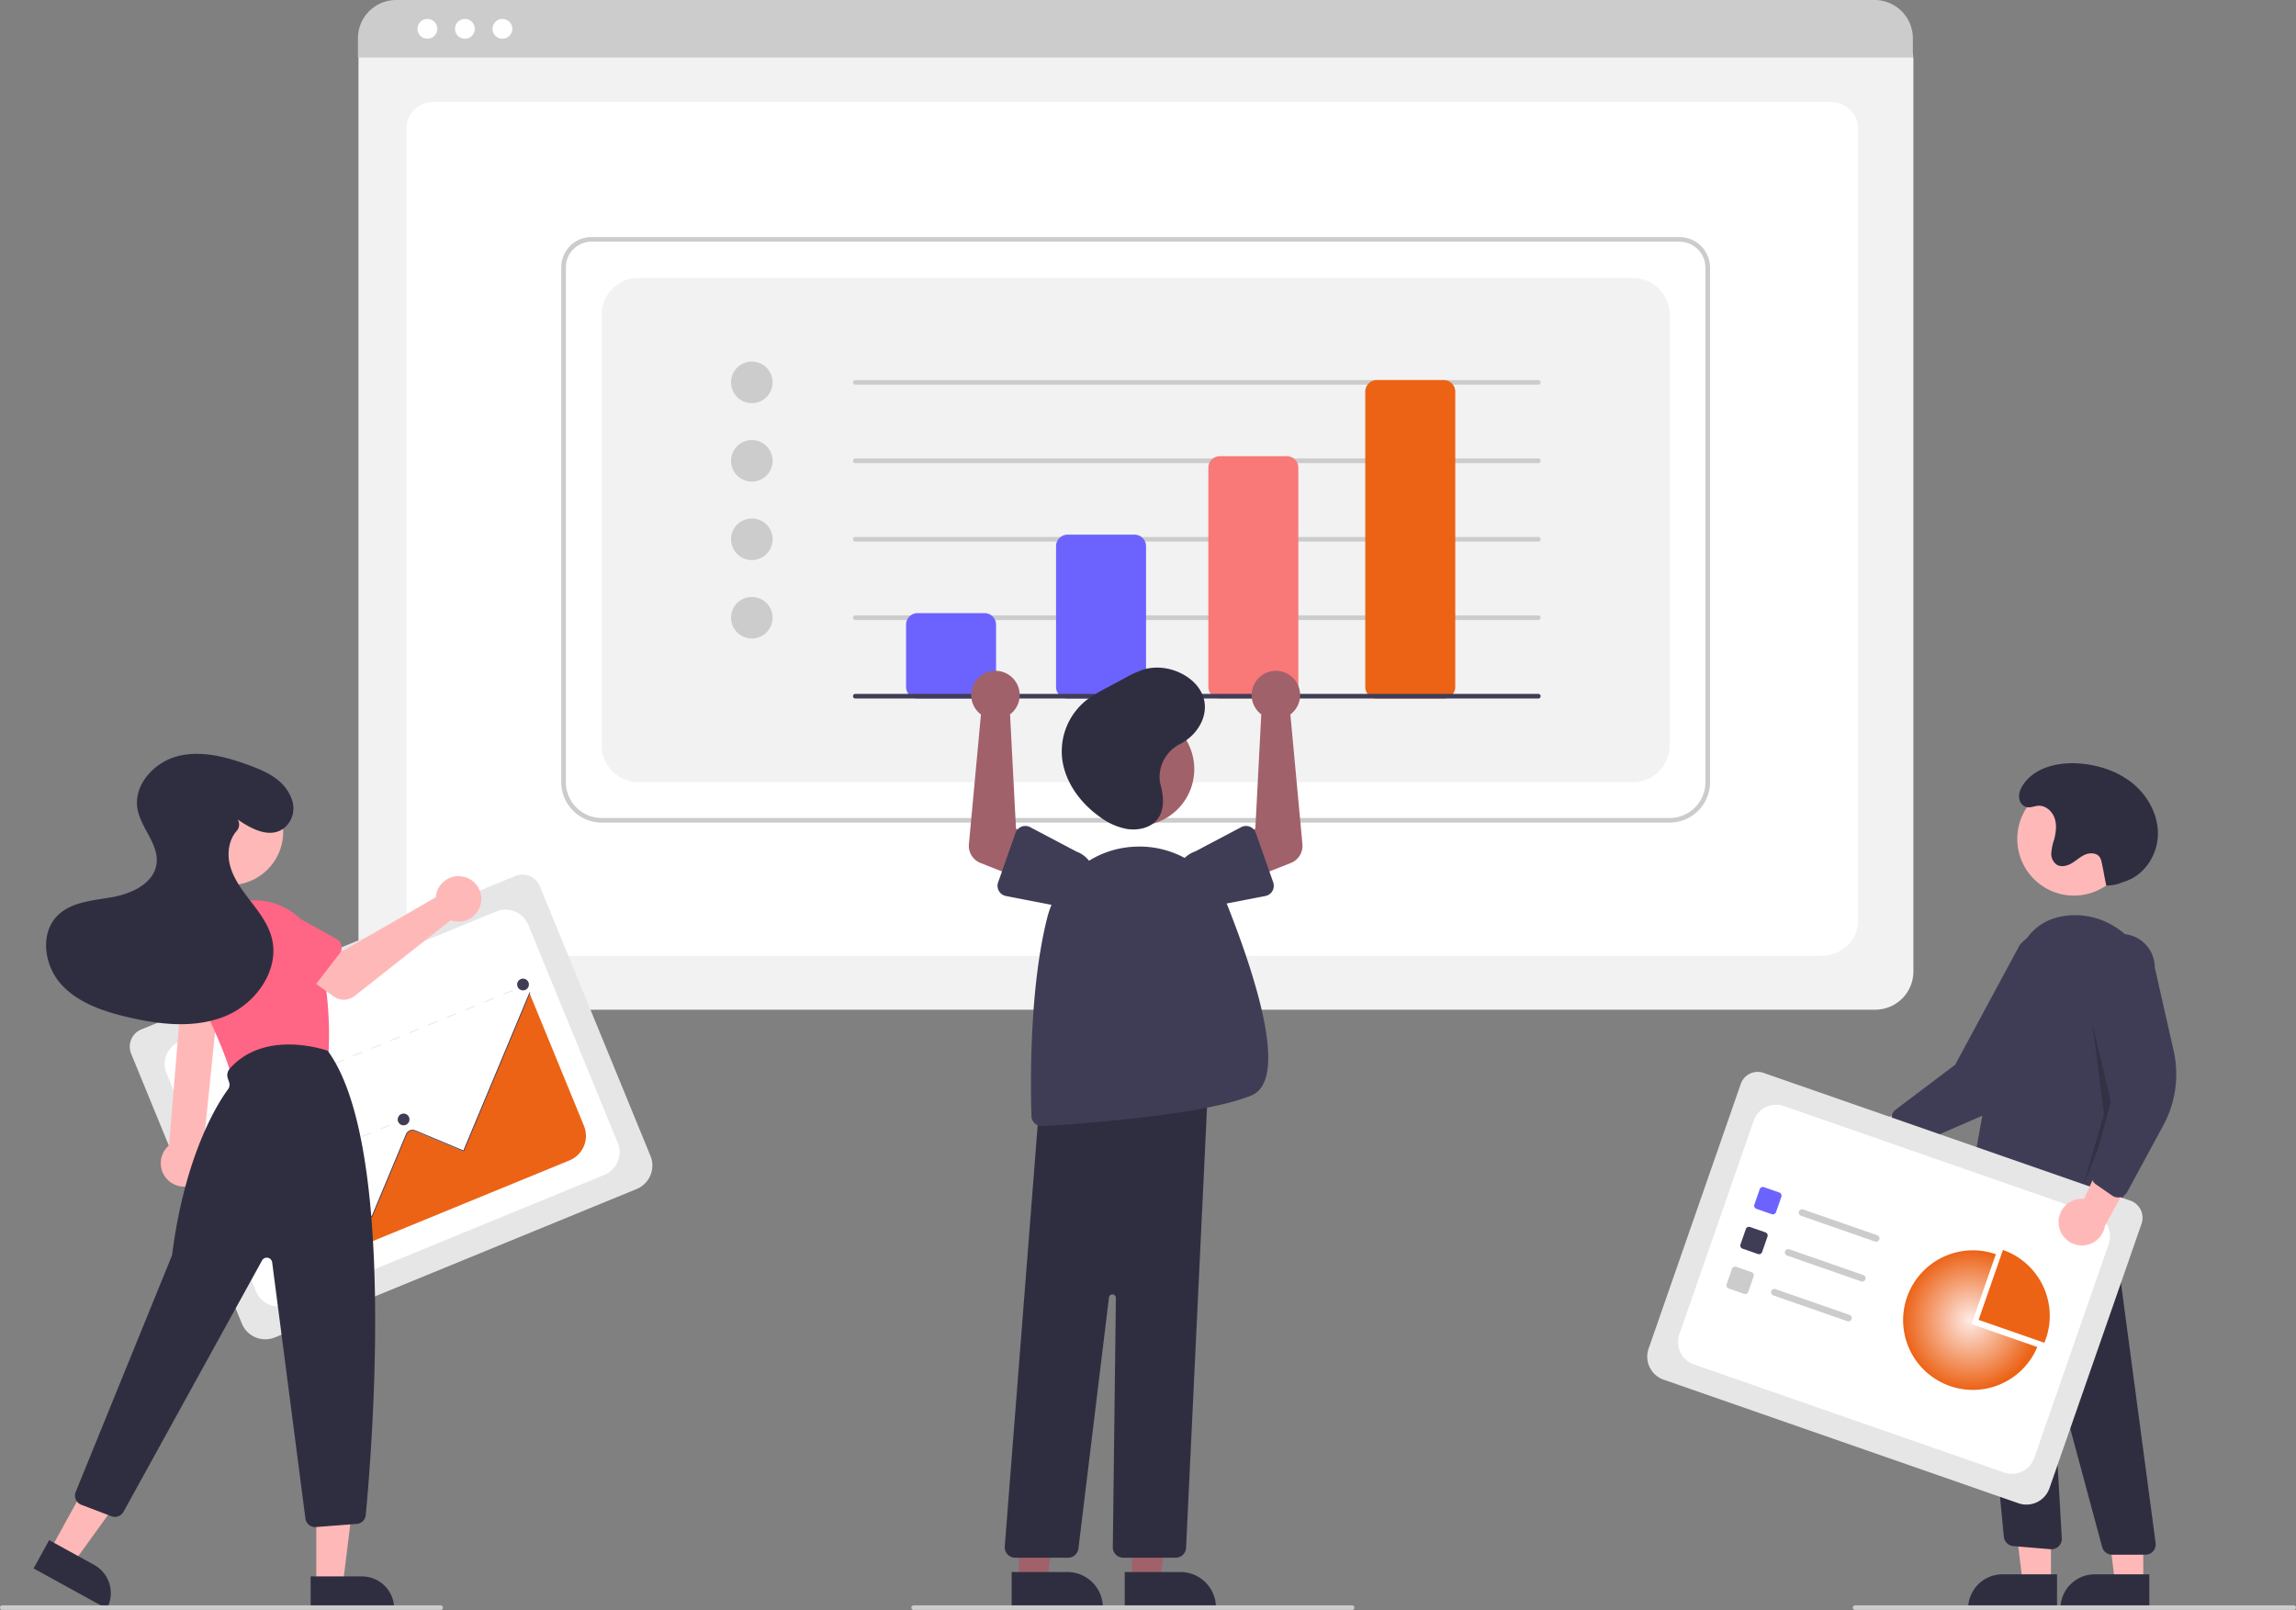 <svg xmlns="http://www.w3.org/2000/svg" fill="none" viewBox="0 0 328 230"><rect x="0" y="0" width="328" height="230" fill="#808080" stroke="none"/><g clip-path="url(#clip0)"><path fill="#F2F2F2" d="M267.901 144.237H56.651a5.446 5.446 0 0 1-5.44-5.439V8.536a3.99 3.99 0 0 1 3.985-3.985h214.091a4.058 4.058 0 0 1 4.054 4.054v130.193a5.45 5.45 0 0 1-5.44 5.439z"/><path fill="#fff" d="M260.195 136.534H63.315c-2.886 0-5.234-2.199-5.234-4.901V18.199c0-2.004 1.74-3.635 3.878-3.635h199.527c2.175 0 3.943 1.658 3.943 3.695v113.374c0 2.702-2.348 4.901-5.234 4.901z"/><path fill="#CCC" d="M273.265 8.225H51.135v-2.77A5.464 5.464 0 0 1 56.594 0h211.212a5.465 5.465 0 0 1 5.459 5.456v2.769z"/><path fill="#fff" d="M61.056 5.533a1.412 1.412 0 1 0 0-2.824 1.412 1.412 0 0 0 0 2.824zM66.415 5.533a1.412 1.412 0 1 0 0-2.824 1.412 1.412 0 0 0 0 2.824zM71.775 5.533a1.412 1.412 0 1 0 0-2.824 1.412 1.412 0 0 0 0 2.824z"/><path fill="#CCC" d="M238.524 117.509H85.951a5.774 5.774 0 0 1-5.77-5.768V38.178a4.32 4.32 0 0 1 4.315-4.314H239.91a4.39 4.39 0 0 1 4.383 4.383v73.494a5.775 5.775 0 0 1-5.769 5.768zM84.496 34.523a3.66 3.66 0 0 0-3.655 3.655v73.563a5.116 5.116 0 0 0 5.11 5.109h152.573a5.114 5.114 0 0 0 5.11-5.109V38.247a3.728 3.728 0 0 0-3.724-3.724H84.496z"/><path fill="#F2F2F2" d="M91.225 111.741H233.25a5.276 5.276 0 0 0 5.275-5.275V44.971a5.275 5.275 0 0 0-5.275-5.274H91.225a5.274 5.274 0 0 0-5.274 5.274v61.495a5.275 5.275 0 0 0 5.274 5.275z"/><path fill="#CCC" d="M107.351 57.588a2.967 2.967 0 1 0 0-5.933 2.967 2.967 0 0 0 0 5.933zM107.351 68.796a2.967 2.967 0 1 0 0-5.933 2.967 2.967 0 0 0 0 5.933zM107.351 80.004a2.967 2.967 0 1 0 0-5.933 2.967 2.967 0 0 0 0 5.933zM107.351 91.212a2.967 2.967 0 1 0 0-5.933 2.967 2.967 0 0 0 0 5.933zM219.761 54.95h-97.576a.33.33 0 0 1-.233-.562.33.33 0 0 1 .233-.096h97.576a.33.33 0 0 1 .233.562.33.33 0 0 1-.233.097zM219.761 66.159h-97.576a.33.33 0 0 1-.233-.563.33.33 0 0 1 .233-.097h97.576a.33.33 0 0 1 .233.563.33.33 0 0 1-.233.097zM219.761 77.367h-97.576a.33.33 0 0 1-.233-.563.33.33 0 0 1 .233-.096h97.576a.33.33 0 0 1 .233.562.33.33 0 0 1-.233.097zM219.761 88.575h-97.576a.33.33 0 0 1 0-.66h97.576a.33.33 0 0 1 0 .66z"/><path fill="#6C63FF" d="M140.646 99.783h-9.56a1.65 1.65 0 0 1-1.648-1.648v-8.9a1.648 1.648 0 0 1 1.648-1.649h9.56a1.648 1.648 0 0 1 1.648 1.648v8.9a1.653 1.653 0 0 1-1.648 1.649zM162.073 99.783h-9.56a1.65 1.65 0 0 1-1.648-1.648V78.026a1.648 1.648 0 0 1 1.648-1.648h9.56a1.65 1.65 0 0 1 1.648 1.648v20.109a1.648 1.648 0 0 1-1.648 1.648z"/><path fill="#F97878" d="M183.83 99.783h-9.56a1.65 1.65 0 0 1-1.648-1.648V66.818a1.648 1.648 0 0 1 1.648-1.648h9.56a1.65 1.65 0 0 1 1.648 1.648v31.317a1.652 1.652 0 0 1-1.648 1.648z"/><path fill="#EC6315" d="M206.246 99.783h-9.56a1.65 1.65 0 0 1-1.648-1.648V55.94a1.648 1.648 0 0 1 1.648-1.648h9.56a1.65 1.65 0 0 1 1.648 1.648v42.195a1.652 1.652 0 0 1-1.648 1.648z"/><path fill="#3F3D56" d="M219.761 99.783h-97.576a.33.33 0 0 1-.233-.563.33.33 0 0 1 .233-.096h97.576a.33.33 0 0 1 .233.562.33.33 0 0 1-.233.097z"/><path fill="#FFB8B8" d="M262.631 161.278a3.308 3.308 0 0 1 2.391-1.466 3.312 3.312 0 0 1 2.66.891l10.468-5.402-.651 6.087-9.841 4.197a3.332 3.332 0 0 1-5.56-2 3.337 3.337 0 0 1 .533-2.307z"/><path fill="#3F3D56" d="M271.638 163.548a1.487 1.487 0 0 1-.502-.729l-.833-2.69a1.487 1.487 0 0 1 .523-1.622l8.485-6.408 9.189-17.047a4.774 4.774 0 0 1 5.038-1.678 4.787 4.787 0 0 1 3.478 4.012 4.783 4.783 0 0 1-.967 3.527l-5.228 11.034a15.286 15.286 0 0 1-7.735 7.482l-9.943 4.312a1.483 1.483 0 0 1-1.505-.193z"/><path fill="#FFB8B8" d="M296.28 127.937a8.096 8.096 0 1 0 0-16.193 8.096 8.096 0 0 0 0 16.193zM292.995 226.052h-4.041l-1.922-15.589 5.965.001-.002 15.588z"/><path fill="#2F2E41" d="M286.067 224.897h7.794v4.907H281.16a4.916 4.916 0 0 1 3.029-4.534 4.919 4.919 0 0 1 1.878-.373z"/><path fill="#FFB8B8" d="M306.181 226.053l-4.041-.001-1.922-15.588h5.965l-.002 15.589z"/><path fill="#2F2E41" d="M299.253 224.897h7.794v4.908h-12.701a4.915 4.915 0 0 1 1.437-3.47 4.916 4.916 0 0 1 3.47-1.438zM306.477 222.097h-4.736a1.487 1.487 0 0 1-1.432-1.098l-6.817-25.284a.167.167 0 0 0-.07-.096.166.166 0 0 0-.254.149l1.377 23.979a1.484 1.484 0 0 1-1.604 1.563l-5.323-.444a1.485 1.485 0 0 1-1.351-1.306l-4.849-50.352 1.876 1.125 17.58-2.984 7.073 53.069a1.48 1.48 0 0 1-.857 1.546 1.477 1.477 0 0 1-.613.133z"/><path fill="#3F3D56" d="M287.297 174.522a10.857 10.857 0 0 1-5.502-1.548 1.476 1.476 0 0 1-.704-1.513c.618-3.787 3.851-23.21 6.793-33.799 1.198-4.313 3.848-6.635 7.874-6.904 5.891-.386 11.126 4.222 11.671 10.285.962 10.697-2.945 25.894-4.669 31.932a1.489 1.489 0 0 1-1.681 1.051 1.482 1.482 0 0 1-.655-.291l-3.515-2.734a1.166 1.166 0 0 0-1.489.062c-2.962 2.642-5.776 3.459-8.123 3.459z"/><path fill="#000" d="M298.921 146.277l2.966 12.527-4.286 10.549 2.968-10.219-1.648-12.857z" opacity=".2"/><path fill="#2F2E41" d="M300.9 126.499a5.45 5.45 0 0 0 2.105-.381c.295-.114.601-.207.895-.321 2.599-1.003 4.31-3.77 4.372-6.555.061-2.785-1.381-5.488-3.522-7.269-2.141-1.781-4.915-2.696-7.692-2.907-2.992-.228-6.361.53-8.032 3.022-.446.663-.757 1.467-.493 2.268.079.242.22.458.409.628.746.665 1.491.165 2.252.121 1.046-.06 1.985.786 2.323 1.778.338.992.189 2.084-.084 3.096a7.715 7.715 0 0 0-.39 1.882 1.895 1.895 0 0 0 .784 1.666c.654.396 1.512.167 2.166-.228.654-.394 1.22-.942 1.926-1.233.707-.29 1.656-.225 2.067.418.131.234.219.49.261.755.369 1.679.284 1.58.653 3.26z"/><path fill="#E6E6E6" d="M288.351 214.743l-50.699-17.656a3.481 3.481 0 0 1-2.139-4.426l13.174-37.83a2.55 2.55 0 0 1 3.243-1.567l52.412 18.253a2.594 2.594 0 0 1 1.594 3.299l-13.16 37.788a3.478 3.478 0 0 1-4.425 2.139z"/><path fill="#fff" d="M241.978 194.913l44.332 15.439a3.372 3.372 0 0 0 4.292-2.074l10.638-30.548a3.37 3.37 0 0 0-2.074-4.291l-44.333-15.44a3.37 3.37 0 0 0-4.291 2.075l-10.639 30.547a3.377 3.377 0 0 0 2.075 4.292z"/><path fill="#6C63FF" d="M253.111 173.451l-2.196-.765a.477.477 0 0 1-.293-.605l.765-2.196a.478.478 0 0 1 .606-.293l2.195.765a.479.479 0 0 1 .293.606l-.765 2.195a.477.477 0 0 1-.605.293z"/><path fill="#3F3D56" d="M251.129 179.139l-2.195-.764a.478.478 0 0 1-.293-.606l.765-2.195a.473.473 0 0 1 .605-.293l2.196.765a.472.472 0 0 1 .292.605l-.764 2.196a.478.478 0 0 1-.606.292z"/><path fill="#CCC" d="M249.148 184.828l-2.195-.765a.476.476 0 0 1-.293-.605l.765-2.196a.473.473 0 0 1 .605-.293l2.196.765a.478.478 0 0 1 .292.605l-.764 2.196a.48.48 0 0 1-.242.272.484.484 0 0 1-.364.021zM267.864 177.358l-10.579-3.684a.475.475 0 1 1 .313-.898l10.579 3.684a.477.477 0 0 1 .319.421.467.467 0 0 1-.12.345.495.495 0 0 1-.148.112.494.494 0 0 1-.364.02zM265.883 183.046l-10.579-3.684a.473.473 0 0 1-.293-.605.479.479 0 0 1 .606-.293l10.578 3.684a.484.484 0 0 1 .273.242.485.485 0 0 1 .021.364.468.468 0 0 1-.423.318.457.457 0 0 1-.183-.026zM263.902 188.735l-10.579-3.684a.479.479 0 0 1-.051-.878.479.479 0 0 1 .364-.02l10.578 3.684a.473.473 0 0 1 .293.605.477.477 0 0 1-.605.293z"/><path fill="#EC6315" d="M292.053 191.817a9.967 9.967 0 0 0-5.919-13.257l-3.477 9.985 9.396 3.272z"/><path fill="url(#paint0_radial)" d="M281.646 189.152l3.477-9.984a9.971 9.971 0 0 0-10.619 2.67 9.965 9.965 0 0 0 1.967 15.139 9.968 9.968 0 0 0 14.571-4.553l-9.396-3.272z"/><path fill="#FFB8B8" d="M294.094 174.83a3.322 3.322 0 0 1 2.194-3.393 3.318 3.318 0 0 1 1.425-.176l4.903-10.711 3.244 5.191-5.153 9.376a3.331 3.331 0 0 1-5.609 1.857 3.333 3.333 0 0 1-1.004-2.144z"/><path fill="#3F3D56" d="M302.582 171.058c-.302 0-.597-.092-.845-.264l-2.315-1.603a1.485 1.485 0 0 1-.59-1.599l2.722-10.278-3.29-19.085a4.775 4.775 0 0 1 4.756-4.807 4.777 4.777 0 0 1 4.802 4.761l2.695 11.908a15.281 15.281 0 0 1-1.469 10.66l-5.162 9.53a1.49 1.49 0 0 1-1.304.777z"/><path fill="#CCC" d="M327.67 229.989h-62.633a.33.33 0 1 1 0-.659h62.633c.088 0 .172.035.233.097a.327.327 0 0 1 0 .466.326.326 0 0 1-.233.096z"/><path fill="#A0616A" d="M161.706 225.888h4.041l1.923-15.589h-5.965l.001 15.589z"/><path fill="#2F2E41" d="M160.675 224.568h7.96a5.073 5.073 0 0 1 5.072 5.072v.165h-13.031l-.001-5.237z"/><path fill="#A0616A" d="M145.553 225.888h4.042l1.922-15.589h-5.964v15.589z"/><path fill="#2F2E41" d="M144.522 224.568h7.96a5.073 5.073 0 0 1 5.072 5.072v.165h-13.031l-.001-5.237z"/><path fill="#A0616A" d="M162.513 117.967a8.096 8.096 0 1 0 0-16.193 8.096 8.096 0 0 0 0 16.193z"/><path fill="#2F2E41" d="M167.957 222.523h-7.499a1.493 1.493 0 0 1-1.056-.441 1.481 1.481 0 0 1-.428-1.06l.436-35.612a.492.492 0 0 0-.461-.5.496.496 0 0 0-.524.434l-4.365 35.875a1.484 1.484 0 0 1-1.473 1.304h-7.571a1.486 1.486 0 0 1-1.402-.996 1.49 1.49 0 0 1-.077-.603l5-63.976.136-.015 23.942-2.586-3.176 66.763a1.484 1.484 0 0 1-1.482 1.413z"/><path fill="#3F3D56" d="M148.828 160.875a1.48 1.48 0 0 1-1.478-1.436c-.131-4.046-.355-18.043 2.249-28.319a13.49 13.49 0 0 1 12.458-10.166 13.575 13.575 0 0 1 13.37 8.579c4.377 11.11 8.511 24.804 3.357 26.952-6.757 2.815-24.567 4.07-29.865 4.387-.03.002-.061.003-.091.003z"/><path fill="#A0616A" d="M179.773 101.688c.127.13.264.251.41.36l-.849 16.326-3.536 1.81 2.035 5.692 6.569-2.596a2.633 2.633 0 0 0 1.657-2.696l-1.721-18.52a3.464 3.464 0 0 0 1.257-3.727 3.465 3.465 0 0 0-3.042-2.495 3.459 3.459 0 0 0-3.7 4.002c.112.694.433 1.337.92 1.844z"/><path fill="#3F3D56" d="M179.401 118.982l2.487 7.067a1.492 1.492 0 0 1-.537 1.699 1.485 1.485 0 0 1-.581.25l-7.333 1.42a4.123 4.123 0 0 1-5.236-2.538 4.12 4.12 0 0 1 2.524-5.242l6.584-3.476a1.497 1.497 0 0 1 1.234-.069 1.485 1.485 0 0 1 .858.889z"/><path fill="#A0616A" d="M144.702 101.688a3.51 3.51 0 0 1-.41.36l.85 16.326 3.535 1.81-2.034 5.692-6.57-2.596a2.633 2.633 0 0 1-1.657-2.696l1.721-18.52a3.461 3.461 0 1 1 4.565-.376z"/><path fill="#3F3D56" d="M145.933 118.093a1.476 1.476 0 0 1 1.233.069l6.584 3.476a4.12 4.12 0 0 1-2.712 7.78l-7.333-1.42a1.485 1.485 0 0 1-1.117-1.949l2.486-7.067a1.485 1.485 0 0 1 .859-.889z"/><path fill="#2F2E41" d="M165.658 111.251a5.32 5.32 0 0 1 2.98-5c2.461-1.271 4.007-3.981 3.329-6.455-.867-3.168-5.178-5.222-8.671-4.132-.945.335-1.857.759-2.723 1.265l-2.282 1.224a23.689 23.689 0 0 0-2.814 1.66 9.336 9.336 0 0 0-3.715 8.746c.45 3.22 2.559 6.173 5.445 8.195a9.216 9.216 0 0 0 3.731 1.659c1.384.228 2.925-.031 3.936-.892 1.581-1.345 1.418-3.597.907-5.477a3.943 3.943 0 0 1-.123-.793z"/><path fill="#CCC" d="M193.174 229.989h-62.633a.33.33 0 1 1 0-.659h62.633a.33.33 0 0 1 0 .659z"/><path fill="#E6E6E6" d="M90.953 169.852l-51.681 21.203a3.62 3.62 0 0 1-4.719-1.974l-15.82-38.563a2.654 2.654 0 0 1 1.445-3.457l53.429-21.919a2.695 2.695 0 0 1 3.517 1.471l15.803 38.52a3.622 3.622 0 0 1-1.974 4.719z"/><path fill="#fff" d="M41.144 186.377l45.191-18.54a3.506 3.506 0 0 0 1.914-4.576l-12.775-31.139a3.513 3.513 0 0 0-1.892-1.905 3.51 3.51 0 0 0-2.684-.009l-45.192 18.54a3.519 3.519 0 0 0-1.904 1.892 3.505 3.505 0 0 0-.01 2.684l12.776 31.139a3.504 3.504 0 0 0 4.576 1.914z"/><path fill="#E6E6E6" d="M75.225 140.614l-.665.273.046.11.664-.272-.045-.111zM73.263 141.548l-1.342.551-.045-.111 1.342-.551.045.111zm-2.684 1.101l-1.342.551-.046-.111 1.343-.55.045.11zm-2.684 1.102l-1.343.55-.045-.11 1.342-.551.045.111zm-2.685 1.101l-1.342.551-.046-.111 1.343-.551.045.111zm-2.684 1.101l-1.343.551-.045-.111 1.342-.55.046.11zm-2.685 1.102l-1.342.55-.046-.11 1.343-.551.045.111zm-2.684 1.101l-1.343.551-.045-.111 1.342-.551.046.111zm-2.685 1.101l-1.342.551-.046-.111 1.343-.551.045.111zm-2.684 1.102l-1.343.55-.045-.111 1.342-.55.046.111zm-2.685 1.101l-1.342.55-.046-.11 1.343-.551.045.111zm-2.684 1.101l-1.343.551-.045-.111 1.342-.551.046.111zm-2.685 1.101l-1.342.551-.046-.111 1.343-.55.045.11zm-2.684 1.102l-1.343.55-.045-.11 1.342-.551.046.111zm-2.685 1.101l-1.342.551-.046-.111 1.343-.551.045.111zm-2.684 1.101l-1.343.551-.045-.111 1.342-.55.046.11zm-2.685 1.102l-1.342.55-.046-.11 1.343-.551.045.111zM30.266 159.058l-.664.273.045.111.664-.273-.045-.111zM57.635 159.862l-.665.273.046.11.664-.272-.045-.111zM55.694 160.788l-1.323.542-.045-.111 1.322-.542.046.111zm-2.645 1.085l-1.322.542-.046-.111 1.323-.542.045.111zm-2.645 1.085l-1.322.542-.045-.111 1.322-.542.045.111zm-2.644 1.085l-1.323.542-.045-.111 1.322-.542.046.111zm-2.645 1.085l-1.322.542-.046-.111 1.323-.542.045.111zm-2.645 1.084l-1.322.543-.045-.111 1.322-.542.045.11zm-2.644 1.085l-1.322.543-.046-.111 1.322-.542.046.11zm-2.645 1.085l-1.322.543-.046-.111 1.323-.542.045.11zM34.491 169.357l-.664.272.045.111.664-.273-.045-.11zM46.678 170.049l-.665.273.046.111.664-.273-.045-.111zM44.698 170.991l-1.36.558-.046-.111 1.36-.558.046.111zm-2.721 1.116l-1.36.558-.046-.11 1.36-.559.046.111zm-2.721 1.116l-1.36.559-.046-.111 1.36-.558.046.11zM36.49 174.229l-.665.273.046.11.664-.272-.045-.111zM50.089 178.364l-.665.273.046.111.664-.273-.045-.111zM48.109 179.306l-1.36.558-.046-.111 1.36-.558.046.111zm-2.721 1.116l-1.36.558-.046-.111 1.36-.558.046.111zm-2.72 1.116l-1.361.558-.046-.11 1.36-.558.046.11zM39.9 182.544l-.664.272.046.111.664-.273-.045-.11z"/><path fill="#EC6315" d="M43.063 181.475l38.297-15.711a3.783 3.783 0 0 0 2.063-4.932l-7.738-18.861-.075.033-9.398 22.471-6.97-2.914a.902.902 0 0 0-.803.05.962.962 0 0 0-.4.472l-4.925 11.776-5.096-2.13a.92.92 0 0 0-.348-.071.92.92 0 0 0-.642.264.908.908 0 0 0-.198.294c-.033.08-3.175 7.79-3.767 9.259z"/><path fill="#3F3D56" d="M42.945 181.653l-.11-.046 3.94-9.424a1.016 1.016 0 0 1 1.331-.546l4.996 2.089 4.897-11.71a1.021 1.021 0 0 1 1.331-.547l6.87 2.873 9.446-22.588.11.046-9.492 22.699-6.98-2.919a.9.9 0 0 0-.979.191.895.895 0 0 0-.195.291l-4.944 11.821-5.106-2.135a.898.898 0 0 0-1.175.481l-3.94 9.424zM46.7 170.943a.838.838 0 1 0 0-1.676.838.838 0 0 0 0 1.676z"/><path fill="#3F3D56" d="M57.657 160.755a.838.838 0 1 0 0-1.676.838.838 0 0 0 0 1.676zM74.719 141.478a.838.838 0 1 0 0-1.676.838.838 0 0 0 0 1.676z"/><path fill="#FFB8B8" d="M27.823 169.154a3.327 3.327 0 0 0 1.19-4.962l2.488-24.329h-5.378l-1.977 23.756a3.349 3.349 0 0 0-.62 4.401 3.345 3.345 0 0 0 4.297 1.134zM32.76 126.436a7.609 7.609 0 1 0 0-15.217 7.609 7.609 0 0 0 0 15.217z"/><path fill="#FF6584" d="M34.193 154.031a1.394 1.394 0 0 1-1.341-1.022c-.61-2.214-2.196-5.959-4.714-11.129a9.222 9.222 0 0 1 8.86-13.238 9.214 9.214 0 0 1 8.217 6.379c1.952 6.119 1.858 12.674 1.727 15.208a1.4 1.4 0 0 1-1.095 1.29l-11.355 2.48a1.365 1.365 0 0 1-.3.032z"/><path fill="#FFB8B8" d="M45.189 226.279h3.797l1.807-14.649h-5.605v14.649z"/><path fill="#2F2E41" d="M56.311 229.805H44.375v-4.611H51.7c.606 0 1.206.119 1.765.35a4.62 4.62 0 0 1 2.496 2.496c.232.56.351 1.159.351 1.765z"/><path fill="#FFB8B8" d="M7.213 221.357l3.328 1.83 8.641-11.966-4.911-2.7-7.058 12.836z"/><path fill="#2F2E41" d="M15.26 229.805l-10.459-5.75 2.222-4.041 6.418 3.529a4.611 4.611 0 0 1 1.82 6.262zM45.011 218.148a1.39 1.39 0 0 1-1.38-1.214l-4.75-36.599a.776.776 0 0 0-1.446-.275L17.64 215.972a1.4 1.4 0 0 1-1.717.63l-4.315-1.643a1.398 1.398 0 0 1-.795-1.828l13.712-33.684c.035-.086.058-.175.07-.267 1.857-14.374 6.583-21.684 7.987-23.582a1.082 1.082 0 0 0 .153-.983l-.193-.579a1.395 1.395 0 0 1 .268-1.356c5.06-5.762 13.877-2.618 13.965-2.585l.045.016.027.038c9.887 13.559 6.232 57.6 5.399 66.291a1.392 1.392 0 0 1-1.281 1.254l-5.846.45a1.312 1.312 0 0 1-.109.004z"/><path fill="#FFB8B8" d="M62.339 127.665a3.277 3.277 0 0 0-.075.508l-13.306 7.677-3.235-1.862-3.448 4.514 5.406 3.853a2.48 2.48 0 0 0 2.973-.072l13.722-10.826a3.249 3.249 0 0 0 4.36-2.687 3.252 3.252 0 0 0-6.397-1.105z"/><path fill="#FF6584" d="M48.512 136.214l-4.3 5.574a1.398 1.398 0 0 1-1.614.445 1.393 1.393 0 0 1-.494-.33l-4.869-5.056a3.87 3.87 0 0 1 1.893-6.892 3.875 3.875 0 0 1 2.855.776l6.106 3.415a1.393 1.393 0 0 1 .423 2.068zM31.843 145.898l-6.928-1.251a1.393 1.393 0 0 1-1.073-1.818l2.246-6.65a3.872 3.872 0 0 1 7.615 1.398l-.219 6.993a1.394 1.394 0 0 1-1.64 1.328z"/><path fill="#2F2E41" d="M33.964 117.078c1.956 1.338 4.523 2.714 6.52 1.288a3.631 3.631 0 0 0 1.194-4.189c-.957-2.735-3.584-3.939-6.097-4.862-3.266-1.2-6.823-2.154-10.195-1.295s-6.352 4.124-5.743 7.55c.49 2.755 3.088 5.048 2.72 7.822-.372 2.791-3.512 4.261-6.283 4.76-2.772.499-5.874.659-7.866 2.65-2.54 2.54-1.906 7.079.485 9.761 2.39 2.681 6 3.897 9.496 4.723 4.632 1.095 9.642 1.67 14.042-.147s7.824-6.708 6.55-11.294c-.54-1.937-1.807-3.574-3.033-5.168-1.226-1.594-2.467-3.261-2.934-5.217-.39-1.629-.102-3.521.979-4.744a1.372 1.372 0 0 0 .184-1.606l-.019-.032z"/><path fill="#CCC" d="M62.963 229.989H.33a.328.328 0 0 1-.233-.562.33.33 0 0 1 .233-.097h62.633a.33.33 0 0 1 0 .659z"/></g><defs><radialGradient id="paint0_radial" cx="0" cy="0" r="1" gradientTransform="matrix(0 9.968 -9.583 0 281.459 188.581)" gradientUnits="userSpaceOnUse"><stop stop-color="#FEEBE7"/><stop offset="1" stop-color="#EC6316"/></radialGradient><clipPath id="clip0"><path fill="#fff" d="M0 0h328v229.989H0z"/></clipPath></defs></svg>